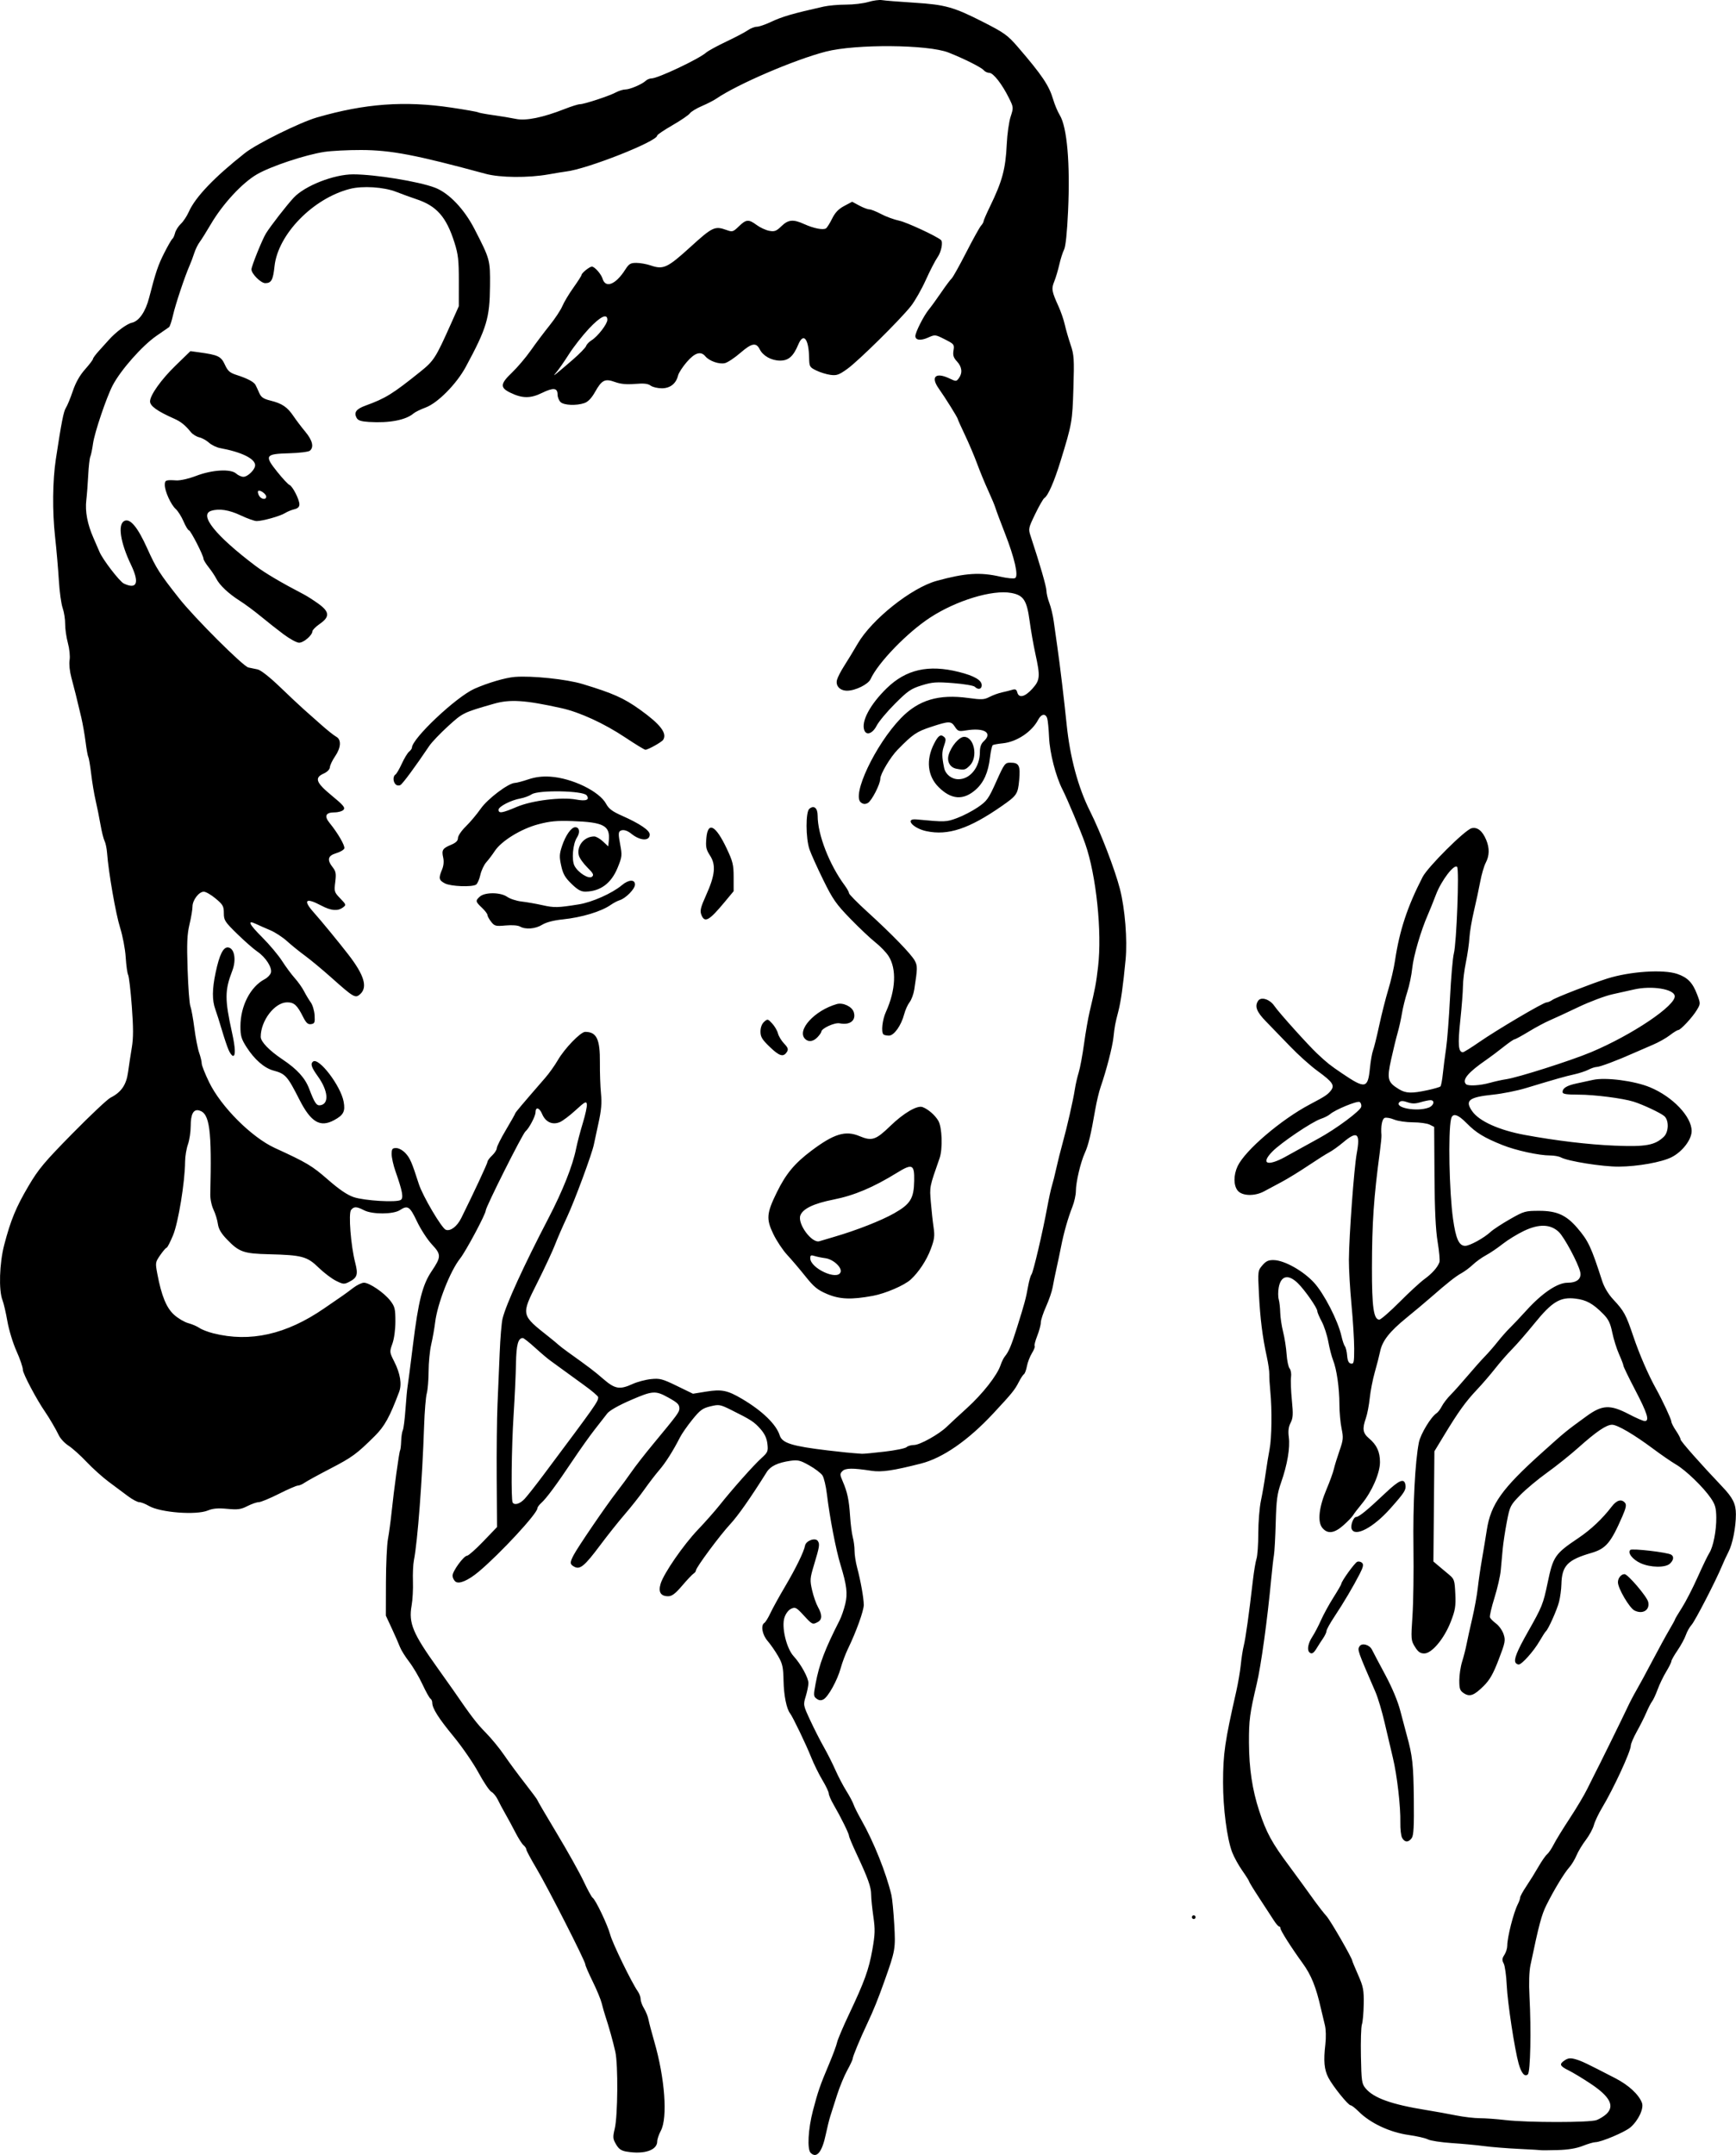 <?xml version="1.0"?>
<svg
    xmlns:rdf="http://www.w3.org/1999/02/22-rdf-syntax-ns#"
    xmlns="http://www.w3.org/2000/svg"
    xmlns:cc="http://creativecommons.org/ns#"
    xmlns:dc="http://purl.org/dc/elements/1.1/"
    xmlns:svg="http://www.w3.org/2000/svg"
    xmlns:inkscape="http://www.inkscape.org/namespaces/inkscape"
    xmlns:sodipodi="http://sodipodi.sourceforge.net/DTD/sodipodi-0.dtd"
    xmlns:ns1="http://sozi.baierouge.fr"
    xmlns:xlink="http://www.w3.org/1999/xlink"
    id="svg4196"
    viewBox="0 0 278.54 345.72"
    version="1.1"
  >
  <g
      id="layer1"
      transform="translate(-236.1 90.713)"
    >
    <path
        id="path4215"
        d="m366.17 254.67c-0.582-0.582-0.407-3.821 0.368-6.788 0.807-3.091 1.14-4.048 2.637-7.59 0.57-1.35 1.125-2.853 1.232-3.341 0.107-0.488 0.966-2.512 1.908-4.499 2.493-5.257 3.187-7.175 3.756-10.39 0.435-2.457 0.458-3.227 0.157-5.312-0.194-1.341-0.353-2.926-0.353-3.522 0-1.196-0.511-2.622-2.334-6.511-0.669-1.427-1.216-2.733-1.216-2.901 0-0.351-1.329-3.042-2.473-5.008-0.426-0.732-0.776-1.539-0.778-1.793-0.002-0.254-0.462-1.222-1.021-2.151-0.56-0.93-1.374-2.586-1.81-3.681-0.796-2.002-2.943-6.47-3.374-7.021-0.572-0.732-1.002-2.869-1.05-5.219-0.045-2.212-0.164-2.75-0.885-3.994-0.458-0.791-1.212-1.875-1.675-2.41-0.862-0.997-1.132-2.512-0.515-2.893 0.179-0.111 0.615-0.818 0.967-1.571 0.353-0.753 1.397-2.648 2.321-4.211 1.755-2.969 3.053-5.624 3.237-6.62 0.146-0.791 1.656-1.333 2.05-0.735 0.336 0.51 0.276 0.883-0.629 3.887-0.632 2.099-0.655 2.401-0.293 3.994 0.215 0.948 0.638 2.164 0.94 2.702 0.704 1.254 0.696 2.029-0.023 2.414-0.842 0.451-0.889 0.428-2.273-1.079-1.157-1.26-1.337-1.355-1.995-1.055-0.43 0.196-0.868 0.769-1.081 1.415-0.5 1.516 0.315 4.95 1.473 6.203 1.156 1.251 2.377 3.472 2.373 4.316-0.002 0.393-0.194 1.343-0.428 2.113-0.421 1.387-0.415 1.42 0.711 3.846 0.625 1.346 1.608 3.278 2.184 4.292 0.577 1.015 1.415 2.679 1.864 3.698 0.449 1.02 1.24 2.53 1.758 3.357 0.518 0.827 1.036 1.799 1.151 2.161 0.115 0.362 0.677 1.483 1.25 2.491 1.98 3.488 3.986 8.495 4.825 12.041 0.135 0.57 0.339 2.684 0.454 4.699 0.224 3.918 0.18 4.174-1.555 9.06-1.032 2.907-1.777 4.75-2.749 6.805-1.165 2.462-2.361 5.343-2.361 5.685 0 0.157-0.397 1.006-0.882 1.886-0.485 0.88-1.221 2.666-1.636 3.968-0.415 1.302-0.899 2.82-1.076 3.373-0.177 0.553-0.504 1.87-0.724 2.926-0.595 2.845-1.473 3.915-2.427 2.961zm-29.484-0.19c-0.91-0.152-1.296-0.413-1.743-1.181-0.517-0.887-0.537-1.139-0.208-2.515 0.492-2.054 0.555-10.258 0.094-12.329-0.36-1.619-1.047-4.077-1.613-5.77-0.163-0.488-0.42-1.392-0.57-2.008-0.151-0.616-0.805-2.196-1.453-3.509-0.649-1.314-1.179-2.544-1.179-2.733 0-0.52-6.037-12.374-7.867-15.445-0.881-1.479-1.601-2.827-1.601-2.997 0-0.169-0.199-0.473-0.443-0.675-0.244-0.202-0.827-1.117-1.297-2.033-0.47-0.916-1.198-2.265-1.619-2.997-0.421-0.732-0.969-1.759-1.218-2.282-0.249-0.523-0.71-1.089-1.024-1.257-0.314-0.168-1.245-1.552-2.069-3.074-0.823-1.523-2.623-4.136-3.999-5.807-2.449-2.974-3.422-4.519-3.422-5.433 0-0.251-0.133-0.538-0.295-0.638-0.162-0.1-0.74-1.14-1.284-2.311s-1.503-2.794-2.13-3.608c-0.627-0.814-1.292-1.879-1.476-2.367-0.184-0.488-0.769-1.82-1.298-2.959l-0.963-2.071 0.015-5.326c0.009-2.929 0.153-6.058 0.321-6.953 0.168-0.895 0.431-2.826 0.583-4.29 0.383-3.682 1.209-9.686 1.367-9.943 0.072-0.117 0.149-0.79 0.172-1.496 0.022-0.706 0.14-1.484 0.262-1.728 0.122-0.244 0.315-1.766 0.43-3.383s0.261-3.214 0.326-3.55c0.065-0.336 0.463-3.407 0.884-6.825 0.861-6.985 1.518-9.579 2.976-11.745 1.566-2.327 1.57-2.69 0.053-4.313-0.719-0.769-1.797-2.43-2.396-3.691-1.15-2.423-1.478-2.64-2.744-1.81-1.047 0.686-4.406 0.705-5.723 0.032-1.236-0.632-1.624-0.643-2.105-0.064-0.448 0.54-0.039 5.761 0.664 8.47 0.492 1.896 0.334 2.396-0.967 3.069-0.806 0.417-0.966 0.403-2.13-0.178-0.692-0.346-1.949-1.301-2.792-2.122-1.824-1.776-2.667-2.002-7.949-2.13-4.089-0.099-4.801-0.353-6.778-2.417-0.905-0.945-1.313-1.649-1.421-2.453-0.083-0.62-0.398-1.645-0.7-2.279-0.31-0.649-0.535-1.732-0.516-2.483 0.255-10.374-0.093-12.982-1.79-13.437-0.909-0.243-1.354 0.582-1.354 2.509 0 0.925-0.2 2.248-0.444 2.939-0.244 0.692-0.449 1.94-0.455 2.774-0.023 3.258-1.087 9.761-1.93 11.798-0.455 1.098-0.918 1.997-1.03 1.997-0.112 0-0.572 0.532-1.022 1.181-0.799 1.153-0.81 1.227-0.469 3.033 0.664 3.511 1.454 5.437 2.688 6.551 0.632 0.571 1.655 1.175 2.275 1.342 0.619 0.167 1.425 0.515 1.791 0.771 0.365 0.257 1.364 0.643 2.219 0.858 5.919 1.489 11.714 0.187 17.788-3.997 1.28-0.882 2.611-1.797 2.959-2.034 0.347-0.237 1.117-0.803 1.71-1.258 0.593-0.455 1.367-0.827 1.719-0.827 0.886 0 3.248 1.612 4.23 2.886 0.723 0.938 0.814 1.306 0.815 3.301 0.001 1.33-0.195 2.793-0.48 3.589-0.472 1.318-0.467 1.372 0.287 2.86 0.982 1.939 1.259 3.647 0.791 4.891-1.517 4.033-2.331 5.506-3.909 7.072-2.894 2.875-3.61 3.399-7.117 5.219-1.91 0.991-3.771 2.01-4.134 2.265-0.364 0.255-0.851 0.463-1.082 0.463-0.232 0-1.609 0.599-3.061 1.331-1.452 0.732-2.903 1.331-3.224 1.331s-1.138 0.283-1.816 0.629c-1.044 0.533-1.54 0.6-3.247 0.441-1.478-0.137-2.299-0.068-3.082 0.259-1.88 0.785-7.674 0.337-9.491-0.735-0.554-0.327-1.244-0.594-1.533-0.594-0.289 0-1.114-0.441-1.832-0.98-0.718-0.539-2.102-1.571-3.075-2.293-0.973-0.722-2.571-2.16-3.55-3.196-0.98-1.035-2.28-2.201-2.888-2.591-0.608-0.389-1.31-1.14-1.56-1.668-0.433-0.918-1.552-2.83-2.205-3.771-1.343-1.932-3.561-6.123-3.561-6.726 0-0.409-0.46-1.763-1.023-3.009-0.566-1.252-1.218-3.388-1.461-4.777-0.241-1.381-0.595-2.909-0.787-3.394-0.629-1.591-0.494-5.93 0.275-8.871 1.043-3.988 1.894-6.047 3.916-9.477 1.582-2.684 2.54-3.827 7.039-8.399 2.864-2.91 5.606-5.493 6.095-5.738 1.727-0.869 2.543-2.052 2.821-4.092 0.141-1.035 0.411-2.809 0.6-3.942 0.261-1.563 0.261-3.163 0.002-6.627-0.188-2.511-0.453-4.779-0.588-5.04-0.135-0.261-0.313-1.539-0.394-2.841-0.082-1.309-0.483-3.425-0.898-4.734-0.693-2.187-1.853-8.843-2.09-11.992-0.056-0.737-0.237-1.603-0.403-1.923-0.166-0.321-0.463-1.515-0.66-2.654-0.197-1.139-0.546-2.87-0.775-3.846-0.229-0.976-0.549-2.882-0.71-4.235-0.161-1.353-0.369-2.582-0.461-2.731-0.092-0.149-0.29-1.239-0.439-2.422s-0.46-2.95-0.69-3.926c-0.718-3.045-1.123-4.675-1.596-6.418-0.263-0.969-0.382-2.146-0.28-2.772 0.101-0.623-0.016-1.8-0.275-2.754-0.248-0.916-0.445-2.289-0.437-3.051 0.008-0.762-0.173-1.916-0.402-2.566-0.229-0.65-0.501-2.623-0.605-4.385s-0.379-4.935-0.612-7.05c-0.448-4.069-0.399-8.991 0.123-12.427 0.906-5.957 1.243-7.675 1.617-8.248 0.226-0.346 0.723-1.553 1.104-2.682 0.464-1.375 1.114-2.527 1.966-3.486 0.7-0.788 1.272-1.543 1.272-1.677 0-0.135 0.433-0.72 0.962-1.3 0.529-0.581 1.236-1.365 1.571-1.743 1.128-1.271 2.891-2.584 3.712-2.765 1.145-0.251 2.186-1.759 2.762-3.998 1.064-4.136 1.439-5.243 2.452-7.238 0.579-1.139 1.156-2.139 1.283-2.222 0.127-0.083 0.319-0.503 0.427-0.934s0.525-1.091 0.926-1.468c0.402-0.377 0.975-1.239 1.274-1.916 1.049-2.372 4.094-5.562 9.013-9.443 1.899-1.499 8.833-4.925 11.567-5.717 7.685-2.225 14.045-2.692 21.52-1.58 2.235 0.332 4.175 0.673 4.312 0.758 0.137 0.084 1.237 0.29 2.446 0.457 1.208 0.167 2.845 0.439 3.637 0.604 1.616 0.337 4.329-0.218 7.862-1.608 1.048-0.412 2.128-0.75 2.4-0.75 0.686 0 4.676-1.309 5.755-1.887 0.488-0.262 1.183-0.477 1.543-0.478 0.732-0.002 2.684-0.838 3.286-1.407 0.215-0.203 0.631-0.37 0.925-0.37 1.001 0 7.574-3.108 8.743-4.134 0.325-0.286 1.79-1.086 3.255-1.779 1.465-0.693 3.016-1.51 3.448-1.816 0.432-0.306 1.073-0.556 1.424-0.556s1.352-0.338 2.225-0.751c1.857-0.879 3.55-1.372 8.515-2.484 0.775-0.174 2.385-0.316 3.578-0.316s2.808-0.193 3.589-0.428c0.782-0.235 1.768-0.367 2.192-0.292 0.424 0.075 2.768 0.261 5.209 0.415 4.936 0.31 6.3 0.693 11.008 3.09 3.434 1.748 3.945 2.118 5.621 4.064 3.835 4.454 4.969 6.141 5.621 8.362 0.243 0.828 0.721 1.962 1.062 2.52 1.174 1.919 1.68 7.755 1.332 15.362-0.16 3.493-0.39 5.709-0.645 6.213-0.218 0.431-0.563 1.516-0.766 2.412-0.203 0.895-0.567 2.112-0.809 2.704-0.477 1.169-0.405 1.588 0.686 3.984 0.378 0.831 0.831 2.147 1.005 2.924 0.174 0.777 0.593 2.228 0.93 3.223 0.558 1.647 0.599 2.279 0.454 6.988-0.165 5.373-0.226 5.716-2.063 11.687-1.019 3.309-2.007 5.566-2.598 5.932-0.18 0.111-0.839 1.26-1.464 2.553-1.107 2.29-1.126 2.383-0.727 3.59 1.5 4.543 2.512 8.044 2.523 8.727 0.007 0.438 0.221 1.329 0.474 1.98 0.254 0.651 0.57 1.982 0.703 2.959 0.133 0.976 0.396 2.84 0.586 4.142 0.394 2.709 1.097 8.581 1.473 12.296 0.539 5.327 1.841 10.174 3.759 13.992 1.692 3.368 3.995 9.356 4.797 12.471 0.815 3.169 1.216 8.15 0.912 11.332-0.404 4.234-0.757 6.737-1.175 8.344-0.499 1.914-0.577 2.329-0.775 4.142-0.173 1.579-1.129 5.272-2.068 7.989-0.253 0.732-0.633 2.33-0.845 3.55-0.698 4.028-1.11 5.755-1.663 6.962-0.698 1.527-1.446 4.696-1.452 6.15-0.002 0.621-0.252 1.752-0.554 2.515-0.705 1.778-1.385 4.17-1.825 6.416-0.191 0.976-0.527 2.574-0.746 3.55-0.219 0.976-0.49 2.308-0.602 2.959-0.112 0.651-0.585 2.034-1.052 3.074-0.467 1.04-0.848 2.2-0.848 2.578s-0.259 1.344-0.575 2.146c-0.316 0.802-0.501 1.532-0.41 1.623 0.091 0.09-0.106 0.604-0.436 1.142-0.33 0.537-0.694 1.478-0.807 2.09-0.113 0.612-0.326 1.187-0.473 1.278-0.147 0.091-0.518 0.655-0.825 1.254-0.663 1.293-1.071 1.796-4.088 5.038-4.036 4.338-8.111 7.163-11.618 8.056-4.473 1.138-6.322 1.408-7.939 1.159-2.997-0.462-4.161-0.451-4.658 0.047-0.422 0.422-0.419 0.57 0.033 1.616 0.757 1.75 1.023 2.997 1.193 5.59 0.085 1.302 0.281 2.833 0.435 3.403 0.154 0.57 0.281 1.548 0.282 2.174 0.001 0.626 0.184 1.824 0.407 2.663 0.578 2.175 1.074 4.957 1.074 6.032 0 0.934-1.227 4.334-2.538 7.032-0.395 0.814-0.919 2.212-1.164 3.107-0.532 1.942-1.998 4.597-2.766 5.008-0.392 0.21-0.708 0.18-1.096-0.104-0.506-0.37-0.518-0.546-0.164-2.429 0.594-3.161 1.462-5.448 3.858-10.167 0.289-0.57 0.697-1.751 0.905-2.626 0.396-1.657 0.232-2.996-0.763-6.25-0.745-2.434-1.737-7.587-2.188-11.356-0.153-1.283-0.474-2.63-0.713-2.994-0.239-0.364-1.184-1.086-2.102-1.603-1.46-0.824-1.84-0.916-3.051-0.742-2.01 0.289-3.189 0.851-3.786 1.803-2.619 4.177-4.611 7.016-5.882 8.383-1.637 1.76-5.473 6.939-5.473 7.388 0 0.152-0.171 0.382-0.381 0.512-0.209 0.13-1.034 1.002-1.832 1.938-1.099 1.289-1.644 1.701-2.246 1.701-1.209 0-1.617-0.675-1.214-2.007 0.506-1.67 3.662-6.239 5.998-8.685 1.145-1.199 2.705-2.963 3.467-3.921 2.08-2.616 5.459-6.415 6.707-7.543 1.024-0.925 1.096-1.097 0.962-2.286-0.101-0.895-0.438-1.62-1.112-2.387-1.002-1.141-1.522-1.479-4.689-3.052-1.789-0.888-1.955-0.917-3.342-0.585-1.253 0.301-1.661 0.6-2.898 2.129-0.792 0.978-1.685 2.26-1.984 2.848-1.117 2.191-2.311 4.073-3.335 5.26-0.581 0.672-1.654 2.071-2.385 3.107-0.731 1.036-2.136 2.816-3.122 3.955-0.986 1.139-2.767 3.377-3.959 4.973-2.49 3.335-3.234 3.958-4.145 3.47-0.738-0.395-0.755-0.649-0.13-1.859 0.649-1.255 5.204-7.934 6.891-10.104 0.746-0.959 1.834-2.439 2.418-3.288 0.584-0.849 2.115-2.816 3.403-4.37 4.003-4.834 4.263-5.187 4.263-5.779 0-0.645-0.281-0.922-1.775-1.751-2.059-1.142-2.501-1.113-5.978 0.39-1.991 0.86-3.45 1.687-3.819 2.163-0.329 0.424-1.244 1.599-2.035 2.611-0.791 1.012-2.37 3.235-3.509 4.938-2.587 3.869-4.22 6.075-5.035 6.803-0.347 0.31-0.631 0.701-0.631 0.869 0 0.825-5.988 7.292-9.4 10.152-1.711 1.434-3.188 2.062-3.753 1.593-0.252-0.209-0.458-0.636-0.458-0.948 0-0.722 1.791-3.179 2.328-3.194 0.223-0.006 1.396-1.043 2.607-2.305l2.202-2.293-0.051-7.841c-0.028-4.312 0.029-9.638 0.127-11.835 0.098-2.197 0.256-5.925 0.351-8.284 0.095-2.36 0.301-4.823 0.458-5.474 0.545-2.258 3.388-8.476 7.372-16.125 2.273-4.365 3.873-8.386 4.422-11.116 0.194-0.965 0.686-2.838 1.092-4.163 0.407-1.325 0.695-2.678 0.641-3.006-0.086-0.518-0.325-0.39-1.803 0.969-0.937 0.861-2.078 1.721-2.534 1.91-1.204 0.499-2.299-0.009-2.848-1.321-0.427-1.023-1.05-1.174-1.05-0.256 0 0.613-1.044 2.593-1.617 3.069-0.479 0.398-6.371 12.131-6.371 12.688 0 0.568-3.176 6.516-4.106 7.69-1.612 2.036-3.643 7.225-4.013 10.256-0.119 0.975-0.403 2.572-0.63 3.548-0.228 0.976-0.416 2.907-0.42 4.29-0.003 1.383-0.135 2.981-0.292 3.55-0.157 0.57-0.349 2.9-0.426 5.178-0.294 8.716-1.043 18.59-1.638 21.599-0.129 0.651-0.198 2.182-0.155 3.403s-0.052 2.957-0.213 3.858c-0.502 2.822 0.182 4.466 4.183 10.048 0.991 1.383 2.1 2.947 2.463 3.476 2.908 4.234 3.821 5.429 5.242 6.866 0.893 0.903 2.224 2.524 2.959 3.603 0.735 1.079 2.234 3.112 3.333 4.517 1.098 1.405 1.997 2.62 1.997 2.7s1.406 2.484 3.124 5.341c1.718 2.857 3.649 6.31 4.291 7.673 0.641 1.363 1.292 2.555 1.445 2.65 0.472 0.292 2.415 4.365 2.835 5.943 0.368 1.385 3.43 7.671 4.435 9.105 0.242 0.345 0.44 0.897 0.44 1.227 0.001 0.33 0.248 1.004 0.549 1.498 0.301 0.494 0.621 1.293 0.71 1.775 0.089 0.482 0.51 2.075 0.934 3.54 1.702 5.876 2.166 12.211 1.047 14.298-0.318 0.593-0.578 1.36-0.578 1.703 0 1.416-2.068 2.117-4.867 1.65zm-16.42-104.72c0.419-0.448 1.757-2.145 2.974-3.772 8.607-11.512 8.838-11.839 8.838-12.549 0-0.17-1.032-1.049-2.293-1.954-1.261-0.905-2.826-2.041-3.477-2.525-0.651-0.484-1.513-1.111-1.915-1.394-0.402-0.283-1.5-1.213-2.438-2.067-0.939-0.854-1.825-1.553-1.969-1.553-0.756 0-1.046 1.08-1.098 4.095-0.03 1.735-0.203 5.476-0.385 8.313-0.333 5.199-0.421 13.54-0.148 13.982 0.297 0.48 1.169 0.218 1.911-0.575zm57.756-7.587c1.755-0.207 3.346-0.532 3.536-0.722 0.19-0.19 0.731-0.345 1.203-0.345 0.93 0 4.026-1.73 5.269-2.945 0.424-0.415 1.863-1.746 3.198-2.959 2.545-2.313 4.864-5.269 5.408-6.894 0.177-0.528 0.486-1.16 0.686-1.404 0.643-0.784 1.037-1.721 1.962-4.663 1.206-3.837 1.428-4.663 1.768-6.566 0.158-0.887 0.404-1.753 0.546-1.924 0.284-0.342 1.809-6.843 2.536-10.812 0.254-1.383 0.589-2.92 0.745-3.414 0.156-0.495 0.473-1.76 0.704-2.811 0.231-1.051 0.679-2.843 0.996-3.982 0.721-2.589 1.718-6.972 1.985-8.728 0.111-0.732 0.387-1.931 0.612-2.663s0.61-2.796 0.855-4.586c0.245-1.79 0.651-4.12 0.902-5.178 0.909-3.832 1.027-4.46 1.347-7.175 0.66-5.599-0.289-14.711-2.057-19.749-0.717-2.042-2.863-7.163-3.646-8.697-1.085-2.127-2.047-5.865-2.157-8.384-0.059-1.339-0.192-2.704-0.296-3.033-0.268-0.844-0.947-0.743-1.449 0.216-1.017 1.942-3.441 3.554-5.685 3.781-0.744 0.075-1.462 0.204-1.594 0.285-0.132 0.082-0.336 0.974-0.453 1.984-0.28 2.412-1.006 4.038-2.316 5.189-1.971 1.73-3.913 1.585-5.941-0.444-1.768-1.768-2.039-4.343-0.729-6.929 0.667-1.316 1.046-1.586 1.589-1.135 0.346 0.287 0.349 0.517 0.018 1.454-0.361 1.024-0.359 1.69 0.014 3.516 0.217 1.061 1.192 1.842 2.302 1.842 1.901 0 3.442-1.963 3.442-4.383 0-0.771 0.194-1.323 0.592-1.683 1.53-1.384 0.121-2.253-2.855-1.761-1.107 0.183-1.278 0.127-1.735-0.571-0.63-0.961-0.904-0.961-3.841 0.002-2.324 0.762-2.938 1.181-5.362 3.661-1.165 1.192-2.774 3.888-2.778 4.656-0.005 0.872-1.39 3.562-2.003 3.89-0.417 0.223-0.718 0.204-1.096-0.073-1.553-1.136 2.296-9.275 6.394-13.523 2.828-2.931 6.074-3.905 10.825-3.249 2.141 0.296 2.547 0.275 3.403-0.171 0.534-0.279 1.438-0.607 2.007-0.729 0.57-0.123 1.317-0.311 1.661-0.418 0.476-0.148 0.663-0.048 0.786 0.421 0.252 0.965 1.223 0.735 2.401-0.569 1.258-1.392 1.309-1.96 0.504-5.621-0.304-1.383-0.722-3.764-0.928-5.29-0.449-3.316-0.975-4.114-2.953-4.475-3.02-0.552-8.797 1.204-13.01 3.955-3.678 2.402-8.347 7.227-9.552 9.87-0.384 0.842-2.443 1.858-3.766 1.858-1.143 0-1.867-0.766-1.627-1.722 0.103-0.412 0.623-1.425 1.155-2.251 0.532-0.826 1.509-2.433 2.171-3.572 2.271-3.908 8.634-8.968 12.671-10.077 4.601-1.264 6.972-1.418 10.24-0.667 1.085 0.249 2.145 0.347 2.356 0.216 0.565-0.349-0.098-3.234-1.66-7.225-0.701-1.79-1.373-3.587-1.494-3.994-0.121-0.407-0.649-1.672-1.173-2.811-0.524-1.139-1.32-3.07-1.768-4.29-0.448-1.22-1.333-3.304-1.965-4.631-0.632-1.327-1.15-2.478-1.15-2.559 0-0.201-2.03-3.456-3.041-4.877-1.355-1.905-0.516-2.693 1.728-1.623 1.034 0.493 1.089 0.491 1.489-0.057 0.615-0.842 0.507-1.806-0.302-2.679-0.564-0.609-0.683-0.987-0.557-1.768 0.155-0.952 0.097-1.026-1.395-1.782-1.533-0.777-1.573-0.781-2.682-0.281-1.181 0.532-2.045 0.43-2.045-0.243 0-0.605 1.341-3.255 2.14-4.23 0.39-0.476 1.3-1.73 2.021-2.788 0.722-1.058 1.469-2.056 1.66-2.219 0.191-0.163 1.235-2.027 2.318-4.142s2.159-4.057 2.389-4.314c0.23-0.257 0.418-0.582 0.418-0.723s0.457-1.195 1.016-2.344c1.989-4.086 2.517-6.047 2.703-10.035 0.075-1.605 0.354-3.584 0.62-4.398 0.477-1.458 0.473-1.503-0.269-3-1.106-2.23-2.514-4.035-3.149-4.035-0.305 0-0.717-0.197-0.916-0.437-0.37-0.446-3.183-1.855-5.634-2.82-3.285-1.295-14.891-1.384-19.678-0.151-5.035 1.297-14.206 5.238-17.596 7.562-0.407 0.279-1.444 0.809-2.306 1.177-0.861 0.369-1.727 0.896-1.923 1.173-0.197 0.276-1.456 1.135-2.798 1.907-1.343 0.773-2.441 1.516-2.441 1.653 0 0.943-11.311 5.399-14.646 5.77-0.325 0.036-1.59 0.243-2.811 0.459-3.248 0.576-7.75 0.534-10.06-0.092-11.232-3.047-15.193-3.805-19.972-3.822-2.115-0.007-4.778 0.129-5.918 0.303-3.076 0.471-8.607 2.315-10.832 3.612-2.353 1.372-5.473 4.748-7.364 7.968-0.717 1.22-1.535 2.527-1.818 2.903-0.283 0.376-0.672 1.175-0.863 1.775-0.191 0.6-0.525 1.49-0.741 1.979-0.759 1.714-2.267 6.231-2.657 7.96-0.216 0.96-0.507 1.826-0.645 1.923-0.139 0.097-1.048 0.727-2.021 1.399-2.282 1.576-5.738 5.49-7.02 7.95-0.998 1.916-2.905 7.559-3.149 9.32-0.124 0.895-0.32 1.843-0.436 2.106-0.116 0.263-0.267 1.595-0.336 2.959s-0.207 3.173-0.307 4.019c-0.213 1.806 0.173 3.846 1.144 6.05 0.384 0.871 0.82 1.879 0.971 2.241 0.513 1.234 3.23 4.769 3.912 5.088 2.113 0.991 2.533-0.115 1.145-3.012-1.697-3.541-2.152-6.454-1.095-7.02 0.937-0.501 2.143 0.933 3.708 4.408 1.435 3.188 1.967 4.02 5.128 8.025 2.448 3.102 10.263 10.897 11.092 11.064 0.355 0.071 1.024 0.21 1.485 0.309 0.504 0.107 1.924 1.222 3.55 2.786 1.491 1.434 3.244 3.079 3.895 3.656 0.651 0.577 1.94 1.719 2.864 2.537 0.924 0.818 1.956 1.635 2.293 1.815 0.857 0.459 0.784 1.748-0.177 3.15-0.434 0.633-0.808 1.417-0.832 1.743-0.026 0.357-0.417 0.76-0.986 1.015-1.539 0.69-1.261 1.45 1.295 3.549 1.837 1.508 2.176 1.914 1.887 2.261-0.193 0.233-0.854 0.424-1.467 0.424-1.403 0-1.677 0.593-0.781 1.693 1.343 1.649 2.52 3.689 2.364 4.097-0.088 0.23-0.679 0.573-1.313 0.763-1.337 0.401-1.495 1.055-0.547 2.26 0.512 0.65 0.575 1.018 0.407 2.362-0.19 1.523-0.156 1.636 0.8 2.626 0.967 1.002 0.98 1.048 0.424 1.458-0.839 0.618-1.911 0.52-3.483-0.317-2.497-1.329-2.973-0.881-1.184 1.116 1.167 1.304 4.008 4.762 5.537 6.739 2.561 3.313 3.139 5.246 1.903 6.365-0.771 0.698-1.024 0.553-4.612-2.647-1.439-1.283-3.349-2.869-4.244-3.525-0.895-0.656-2.197-1.71-2.894-2.342-0.697-0.632-1.895-1.414-2.663-1.737-0.768-0.323-1.796-0.777-2.284-1.008-1.492-0.706-1.166-0.006 1.012 2.172 1.143 1.143 2.562 2.834 3.152 3.756 0.59 0.922 1.507 2.162 2.039 2.755 0.531 0.593 1.204 1.544 1.496 2.114 0.291 0.57 0.772 1.368 1.068 1.775 0.296 0.407 0.575 1.339 0.62 2.071 0.072 1.176 0.006 1.342-0.568 1.424-0.51 0.073-0.789-0.183-1.292-1.183-0.942-1.873-1.425-2.312-2.548-2.312-1.989 0-4.24 2.939-4.237 5.531 0.001 0.782 1.369 2.201 3.483 3.616 2.354 1.574 3.625 2.97 4.29 4.714 0.882 2.312 1.173 2.741 1.794 2.648 1.44-0.217 1.258-2.335-0.4-4.638-1.027-1.427-1.218-2.003-0.782-2.364 0.912-0.757 4.453 3.873 4.922 6.436 0.285 1.556-0.022 2.145-1.544 2.964-2.236 1.203-3.712 0.325-5.557-3.308-1.926-3.792-2.236-4.138-4.167-4.658-1.46-0.393-3.04-1.768-4.309-3.75-0.839-1.311-0.985-1.805-0.985-3.336 0-3.265 1.597-6.367 3.899-7.574 0.436-0.228 0.878-0.685 0.983-1.015 0.257-0.809-0.814-2.489-2.175-3.414-0.593-0.403-2.044-1.677-3.224-2.83-1.989-1.944-2.146-2.188-2.146-3.337 0-1.104-0.143-1.359-1.314-2.338-0.723-0.604-1.578-1.098-1.902-1.098-0.784 0-1.814 1.356-1.814 2.389 0 0.456-0.215 1.736-0.478 2.845-0.387 1.631-0.445 3.011-0.307 7.229 0.094 2.867 0.295 5.53 0.448 5.918 0.152 0.387 0.438 1.96 0.635 3.494s0.543 3.316 0.77 3.958c0.227 0.642 0.412 1.419 0.412 1.728 0 0.308 0.535 1.661 1.189 3.005 1.919 3.944 6.814 8.839 10.556 10.554 5.104 2.339 5.964 2.851 8.472 5.044 1.83 1.6 3.124 2.482 4.164 2.835 1.71 0.581 6.904 0.89 7.555 0.45 0.477-0.322 0.28-1.388-0.846-4.594-0.338-0.961-0.614-2.193-0.614-2.737 0-0.854 0.1-0.99 0.728-0.99 0.414 0 1.054 0.351 1.483 0.814 0.744 0.802 1.022 1.444 2.149 4.956 0.613 1.911 3.661 7.084 4.325 7.339 0.738 0.283 1.812-0.527 2.478-1.87 2-4.03 4.224-8.802 4.224-9.062 0-0.164 0.333-0.611 0.74-0.993s0.74-0.905 0.74-1.161c0-0.256 0.666-1.585 1.479-2.953 0.814-1.367 1.479-2.55 1.479-2.628 0-0.126 1.109-1.44 4.826-5.719 0.62-0.714 1.52-1.976 2-2.805 1.1-1.901 3.666-4.558 4.402-4.558 1.838 0 2.396 1.17 2.36 4.946-0.015 1.592 0.062 3.812 0.173 4.933 0.151 1.542 0.055 2.694-0.396 4.734-0.328 1.483-0.66 3.029-0.738 3.436-0.277 1.448-3.095 9.068-4.323 11.687-0.686 1.465-1.554 3.462-1.928 4.438-0.374 0.976-1.638 3.688-2.81 6.025-2.654 5.295-2.685 5.151 1.883 8.769 0.616 0.488 1.287 1.044 1.491 1.235 0.203 0.191 0.896 0.723 1.539 1.183 3.451 2.469 4.182 3.025 5.671 4.313 1.861 1.61 2.614 1.736 4.695 0.788 0.745-0.339 2.066-0.691 2.935-0.78 1.425-0.147 1.832-0.04 4.161 1.092l2.581 1.255 2.164-0.349c2.436-0.393 3.377-0.2 5.694 1.166 3.26 1.922 5.496 4.087 6.062 5.869 0.391 1.232 1.961 1.723 7.711 2.41 2.312 0.277 3.553 0.399 5.474 0.538 0.244 0.018 1.88-0.138 3.635-0.345zm-9.222-25.292c-1.527-0.648-2.103-1.119-3.483-2.848-0.91-1.139-2.223-2.683-2.918-3.43-0.695-0.748-1.693-2.25-2.219-3.339-1.165-2.416-1.089-3.326 0.561-6.692 1.457-2.972 2.842-4.641 5.539-6.67 3.621-2.725 5.469-3.29 7.708-2.354 2.008 0.839 2.63 0.636 4.948-1.611 2.148-2.083 4.327-3.361 5.186-3.042 0.893 0.331 1.99 1.282 2.527 2.19 0.612 1.036 0.731 4.51 0.205 6.014-1.642 4.699-1.608 4.528-1.403 7.038 0.109 1.336 0.308 3.162 0.442 4.057 0.206 1.376 0.135 1.917-0.461 3.503-0.671 1.786-1.917 3.677-3.205 4.864-1.01 0.93-4.052 2.242-6.066 2.615-3.467 0.643-5.332 0.568-7.363-0.294zm2.163-3.487c0.288-0.75-1.161-2.087-2.447-2.257-0.595-0.079-1.381-0.24-1.747-0.359-0.536-0.174-0.666-0.104-0.666 0.359 0 1.61 4.335 3.623 4.859 2.257zm-0.969-5.697c3.515-1.023 7.496-2.586 9.56-3.755 2.624-1.486 3.174-2.375 3.227-5.222 0.049-2.642-0.3-2.804-2.77-1.279-3.794 2.342-6.864 3.637-10.167 4.29-3.16 0.625-4.912 1.458-5.324 2.533-0.513 1.338 1.843 4.536 3.058 4.151 0.296-0.094 1.383-0.417 2.417-0.717zm-97.22-29.974c-0.23-0.529-0.711-1.96-1.07-3.181-0.358-1.22-0.834-2.721-1.057-3.335-0.525-1.447-0.513-3.217 0.043-5.855 0.617-2.932 1.241-4.179 2.034-4.066 0.998 0.142 1.319 1.99 0.648 3.733-1.22 3.168-1.225 4.567-0.036 9.967 0.528 2.398 0.583 3.699 0.155 3.699-0.165 0-0.489-0.433-0.719-0.962zm86.857-0.458c-1.254-1.203-1.513-1.627-1.513-2.484 0-0.649 0.215-1.228 0.576-1.556 0.554-0.502 0.604-0.492 1.302 0.262 0.399 0.431 0.815 1.144 0.924 1.585 0.109 0.441 0.551 1.173 0.982 1.626 0.625 0.657 0.719 0.927 0.465 1.331-0.563 0.894-1.19 0.719-2.737-0.765zm5.647-1.302c-1.388-1.388 1.498-4.566 5.079-5.593 0.993-0.285 2.443 0.396 2.723 1.278 0.424 1.336-0.589 2.145-2.268 1.809-0.798-0.16-2.93 0.822-2.93 1.35 0 0.119-0.271 0.507-0.603 0.864-0.669 0.718-1.459 0.834-2 0.292zm12.565-0.73c-0.39-0.39-0.173-2.343 0.402-3.609 1.579-3.48 1.74-6.895 0.423-8.955-0.378-0.591-1.328-1.579-2.112-2.195-0.784-0.617-2.595-2.326-4.025-3.799-2.28-2.348-2.816-3.115-4.349-6.237-0.962-1.958-1.953-4.159-2.203-4.891-0.61-1.789-0.625-6.006-0.023-6.506 0.749-0.621 1.335-0.132 1.335 1.115 0 3.026 1.876 7.85 4.351 11.189 0.373 0.504 0.679 1.057 0.679 1.23 0 0.173 1.295 1.492 2.877 2.931 3.956 3.598 7.148 6.886 7.686 7.917 0.444 0.851 0.438 1.189-0.09 4.611-0.113 0.732-0.451 1.648-0.752 2.036-0.301 0.387-0.69 1.253-0.866 1.923-0.477 1.823-1.627 3.438-2.449 3.438-0.377 0-0.775-0.089-0.883-0.197zm-58.32-17.306c-0.328-0.19-1.274-0.259-2.294-0.167-1.598 0.145-1.782 0.098-2.326-0.594-0.325-0.413-0.591-0.9-0.591-1.083 0-0.182-0.399-0.708-0.888-1.169-1.039-0.981-1.067-1.125-0.342-1.782 0.81-0.733 3.325-0.717 4.385 0.028 0.461 0.325 1.505 0.666 2.318 0.758 0.814 0.093 2.31 0.354 3.325 0.581 1.927 0.431 2.442 0.42 5.847-0.122 2.149-0.342 5.372-1.778 6.925-3.084 1.081-0.909 2.099-0.957 2.099-0.097 0 0.701-1.471 2.204-2.456 2.509-0.358 0.111-0.994 0.444-1.413 0.739-1.533 1.079-4.646 2.022-7.734 2.342-1.462 0.152-2.645 0.461-3.29 0.859-1.089 0.673-2.674 0.797-3.566 0.28zm29.1-1.905c-0.24-0.632-0.105-1.183 0.76-3.099 1.45-3.211 1.618-4.862 0.647-6.367-0.644-0.999-0.725-1.389-0.591-2.858 0.244-2.677 1.487-2.026 3.252 1.701 0.991 2.093 1.12 2.627 1.12 4.615v2.248l-1.45 1.746c-2.508 3.019-3.212 3.398-3.738 2.013zm-20.81-4.927c-1.045-1.008-1.376-1.587-1.67-2.917-0.316-1.431-0.298-1.866 0.133-3.164 0.569-1.712 1.486-3.017 2.121-3.017 0.683 0 0.819 0.823 0.274 1.656-0.667 1.018-0.888 3.608-0.388 4.548 0.59 1.111 2.289 2.164 2.802 1.738 0.34-0.282 0.208-0.544-0.756-1.498-0.642-0.636-1.255-1.501-1.36-1.923-0.38-1.514 0.864-3.042 2.475-3.042 0.294 0 0.92 0.359 1.391 0.797l0.857 0.797 0.088-0.888c0.243-2.437-0.783-2.992-5.867-3.17-2.472-0.087-3.576 0.018-5.467 0.52-2.762 0.733-5.904 2.669-6.968 4.295-0.379 0.578-0.988 1.384-1.354 1.791-0.366 0.407-0.797 1.325-0.957 2.04-0.16 0.715-0.468 1.412-0.683 1.549-0.667 0.423-4.054 0.291-4.992-0.194-0.98-0.507-1.05-0.836-0.469-2.216 0.258-0.613 0.325-1.31 0.186-1.927-0.272-1.208-0.103-1.481 1.27-2.055 0.777-0.325 1.099-0.643 1.099-1.085 0-0.347 0.561-1.173 1.258-1.853 0.692-0.675 1.768-1.956 2.391-2.846 1.124-1.607 4.469-4.126 5.498-4.142 0.258-0.004 1.215-0.257 2.126-0.562 1.147-0.384 2.226-0.52 3.508-0.441 3.515 0.216 7.916 2.351 8.993 4.363 0.421 0.786 1.005 1.225 2.519 1.894 2.86 1.263 4.478 2.355 4.478 3.021 0 1.099-1.533 1.034-2.959-0.125-0.671-0.546-1.342-0.719-1.768-0.455-0.309 0.191-0.314 0.601-0.024 2.139 0.339 1.794 0.316 2.009-0.393 3.753-1.017 2.503-2.742 3.798-5.134 3.854-0.74 0.017-1.251-0.262-2.26-1.235zm-8.78-12.365c2.398-1.02 7.151-1.609 9.485-1.175 1.633 0.304 2.247 0.06 1.705-0.677-0.55-0.747-7.712-0.882-8.805-0.166-0.407 0.267-1.218 0.568-1.804 0.671-1.516 0.265-3.522 1.296-3.522 1.81 0 0.635 0.571 0.545 2.941-0.463zm65.702 3.9c-2.179-0.467-3.534-2.064-1.598-1.884 4.643 0.433 4.762 0.429 6.513-0.214 0.959-0.352 2.462-1.131 3.341-1.732 1.466-1.002 1.711-1.344 2.959-4.125 1.305-2.909 1.399-3.032 2.286-3.033 1.369-0.001 1.605 0.48 1.387 2.821-0.207 2.212-0.369 2.454-2.778 4.131-5.242 3.652-8.63 4.78-12.109 4.035zm-85.16-7.509c-0.429-0.429-0.446-1.31-0.031-1.567 0.172-0.106 0.632-0.892 1.023-1.746 0.391-0.854 0.916-1.723 1.167-1.932 0.251-0.208 0.457-0.49 0.457-0.625 0-1.471 7.123-8.183 10.06-9.479 2.156-0.952 4.963-1.773 6.454-1.888 2.778-0.214 8.317 0.367 10.868 1.141 4.897 1.485 6.615 2.251 9.212 4.111 3.284 2.351 4.396 3.801 3.715 4.844-0.243 0.372-2.425 1.59-2.848 1.59-0.15 0-1.616-0.895-3.259-1.988-3.366-2.241-7.272-4.035-10.192-4.683-5.863-1.3-8.248-1.456-10.844-0.713-4.917 1.408-5.007 1.452-7.367 3.606-1.266 1.155-2.623 2.578-3.015 3.162-2.234 3.325-4.255 6.063-4.628 6.272-0.248 0.139-0.572 0.095-0.771-0.104zm89.976-2.505c-1.013-0.195-1.549-1.151-1.244-2.215 0.4-1.394 1.689-2.903 2.48-2.903 1.623 0 2.272 3.247 0.92 4.599-0.722 0.722-0.889 0.762-2.156 0.518zm-14.768-6.166c-0.54-1.408 0.909-4.134 3.583-6.742 3.107-3.029 6.71-3.843 11.591-2.617 2.468 0.62 3.659 1.313 3.659 2.13 0 0.647-0.58 0.774-1.111 0.243-0.188-0.188-1.742-0.451-3.454-0.584-2.732-0.213-3.351-0.169-5.061 0.359-1.715 0.53-2.227 0.881-4.285 2.939-1.286 1.286-2.612 2.876-2.948 3.533-0.638 1.25-1.636 1.624-1.975 0.739zm-93.16-15.385c-0.976-0.729-2.619-2.022-3.65-2.875-1.031-0.853-2.555-1.982-3.387-2.51-1.823-1.157-3.246-2.498-3.791-3.572-0.222-0.437-0.772-1.257-1.223-1.823-0.451-0.566-0.82-1.173-0.82-1.349 0-0.524-2.075-4.575-2.343-4.575-0.136 0-0.521-0.637-0.856-1.417-0.335-0.779-0.901-1.678-1.258-1.997-0.772-0.69-1.756-2.854-1.756-3.86 0-0.771 0.157-0.833 1.85-0.731 0.64 0.039 1.99-0.269 3.186-0.726 2.582-0.987 5.545-1.156 6.419-0.367 0.316 0.285 0.84 0.518 1.165 0.518 0.699 0 1.877-1.164 1.877-1.853 0-1.052-2.179-2.119-5.622-2.753-0.57-0.105-1.368-0.492-1.775-0.861-0.407-0.369-1.11-0.758-1.563-0.865-0.453-0.107-1.052-0.473-1.331-0.814-0.947-1.156-1.621-1.7-2.693-2.176-2.733-1.213-3.882-2.037-3.878-2.781 0.006-0.998 1.808-3.526 4.095-5.744l2.385-2.313 1.419 0.195c3.027 0.416 3.494 0.64 4.104 1.967 0.474 1.032 0.792 1.311 1.901 1.667 1.714 0.551 2.758 1.101 3.017 1.591 0.114 0.214 0.381 0.789 0.595 1.277 0.311 0.71 0.674 0.958 1.818 1.241 1.848 0.457 2.699 1.033 3.683 2.492 0.44 0.652 1.299 1.784 1.909 2.517 1.145 1.374 1.402 2.46 0.715 3.03-0.217 0.18-1.701 0.363-3.297 0.406-3.873 0.105-4.036 0.355-1.934 2.977 0.86 1.073 1.74 2.019 1.954 2.101 0.5 0.192 1.601 2.337 1.601 3.12 0 0.409-0.257 0.657-0.814 0.787-0.448 0.104-1.124 0.383-1.503 0.62-0.774 0.484-3.595 1.274-4.548 1.274-0.342 0-1.486-0.408-2.542-0.907-1.882-0.889-3.483-1.137-4.75-0.735-1.989 0.631 0.692 3.97 7.056 8.787 1.571 1.189 4.154 2.717 7.841 4.636 0.488 0.254 1.52 0.915 2.293 1.469 1.816 1.301 1.874 2.112 0.233 3.247-0.645 0.446-1.177 0.983-1.183 1.194-0.019 0.642-1.421 1.836-2.143 1.826-0.374-0.005-1.478-0.606-2.454-1.335zm-2.811-22.106c0-0.43-1.036-1.155-1.289-0.902-0.093 0.093-0.036 0.418 0.126 0.722 0.333 0.623 1.163 0.751 1.163 0.18zm16.498-11.977c-1.289-0.081-1.77-0.241-1.996-0.662-0.465-0.869-0.067-1.415 1.428-1.96 3.233-1.178 4.323-1.851 8.776-5.424 2.199-1.764 2.478-2.199 4.941-7.713l1.256-2.811 0.004-3.994c0.003-3.393-0.102-4.329-0.7-6.213-1.309-4.129-2.857-5.887-6.136-6.97-0.79-0.261-2.235-0.787-3.211-1.169-1.995-0.781-5.385-0.997-7.427-0.474-5.93 1.519-11.557 7.295-12.1 12.419-0.233 2.201-0.509 2.702-1.491 2.702-0.7 0-2.209-1.506-2.209-2.205 0-0.515 1.751-4.852 2.334-5.783 0.777-1.24 3.325-4.519 4.447-5.723 1.783-1.914 6.456-3.748 9.537-3.743 3.525 0.005 10.526 1.144 13.121 2.134 2.244 0.856 4.699 3.426 6.36 6.659 2.488 4.842 2.51 4.923 2.476 9.105-0.042 5.157-0.521 6.756-3.887 12.988-1.479 2.738-4.493 5.792-6.428 6.513-0.814 0.303-1.684 0.728-1.934 0.944-1.247 1.075-3.89 1.584-7.162 1.379zm30.716-3.205c-0.256-0.256-0.465-0.792-0.465-1.193 0-1.083-0.677-1.151-2.51-0.255-1.851 0.906-3.159 0.892-5.097-0.055-1.642-0.802-1.591-1.415 0.268-3.186 0.877-0.836 2.247-2.449 3.043-3.583 0.796-1.134 2.153-2.94 3.016-4.013 0.863-1.073 1.784-2.467 2.048-3.097 0.263-0.63 1.064-1.966 1.779-2.969 0.715-1.003 1.301-1.918 1.301-2.034 0-0.297 1.267-1.32 1.65-1.331 0.437-0.014 1.495 1.183 1.729 1.955 0.475 1.57 2.105 0.917 3.614-1.447 0.613-0.96 0.857-1.109 1.814-1.105 0.608 0.002 1.638 0.187 2.289 0.41 2.029 0.695 2.678 0.394 6.359-2.952 3.572-3.248 3.928-3.414 5.824-2.728 0.922 0.333 1.041 0.297 1.958-0.592 1.176-1.14 1.569-1.169 2.867-0.211 0.549 0.405 1.45 0.821 2.002 0.925 0.858 0.161 1.144 0.053 1.958-0.736 1.107-1.073 1.891-1.145 3.667-0.339 1.522 0.691 3.06 0.989 3.496 0.678 0.176-0.126 0.618-0.833 0.983-1.571 0.474-0.96 1.026-1.536 1.935-2.018l1.272-0.675 1.143 0.613c0.629 0.337 1.358 0.613 1.621 0.613 0.263 0 1.113 0.338 1.89 0.751 0.776 0.413 2.094 0.894 2.929 1.07 1.177 0.248 5.991 2.483 6.67 3.098 0.356 0.322 0.04 1.922-0.542 2.739-0.366 0.514-1.221 2.167-1.899 3.674-0.679 1.507-1.762 3.402-2.406 4.211-1.767 2.217-8.377 8.742-10.159 10.028-1.354 0.977-1.728 1.111-2.726 0.977-0.636-0.085-1.661-0.401-2.277-0.703-1.07-0.523-1.122-0.615-1.15-2.052-0.06-3.048-0.911-4.089-1.734-2.12-0.796 1.905-1.568 2.589-2.918 2.587-1.39-0.002-2.742-0.751-3.271-1.811-0.568-1.139-1.285-1.01-3.091 0.556-0.924 0.801-2.045 1.548-2.491 1.658-0.91 0.226-2.514-0.333-3.145-1.095-0.728-0.878-1.686-0.583-2.979 0.916-0.667 0.773-1.294 1.738-1.393 2.145-0.324 1.325-1.265 2.071-2.613 2.071-0.673 0-1.482-0.194-1.798-0.431-0.426-0.32-1.072-0.39-2.498-0.271-1.353 0.113-2.304 0.023-3.207-0.304-1.624-0.588-2.122-0.34-3.211 1.597-0.549 0.977-1.118 1.575-1.688 1.773-1.304 0.455-3.323 0.368-3.856-0.166zm1.972-6.779c1.096-0.951 2.06-1.942 2.143-2.202 0.083-0.26 0.473-0.671 0.869-0.913 0.984-0.603 2.541-2.619 2.541-3.291 0-1.082-1.127-0.539-2.967 1.428-1.018 1.088-2.451 2.919-3.184 4.068-0.733 1.149-1.613 2.421-1.955 2.827-0.577 0.684-0.579 0.704-0.031 0.275 0.325-0.254 1.488-1.241 2.584-2.192zm155.46 287.25c-0.027-0.023-1.649-0.119-3.605-0.213s-4.485-0.297-5.622-0.451c-1.136-0.154-3.464-0.372-5.173-0.485-1.709-0.113-3.44-0.378-3.846-0.588-0.407-0.211-1.787-0.529-3.067-0.708-3.042-0.425-6.177-1.894-8.058-3.775-0.542-0.542-1.116-0.986-1.275-0.986-0.397 0-2.9-3.111-3.588-4.461-0.659-1.292-0.781-2.656-0.474-5.311 0.131-1.134 0.099-2.416-0.077-3.107-0.165-0.647-0.45-1.842-0.634-2.655-0.772-3.425-1.551-5.361-2.907-7.229-1.854-2.554-3.588-5.284-3.588-5.647 0-0.16-0.1-0.291-0.222-0.292-0.122 0-0.497-0.434-0.834-0.962-0.337-0.528-1.369-2.112-2.293-3.52-0.925-1.408-1.681-2.641-1.681-2.74s-0.491-0.877-1.091-1.73c-0.6-0.853-1.333-2.184-1.628-2.96-0.824-2.164-1.462-7.067-1.457-11.187 0.006-4.618 0.283-6.528 2.121-14.624 0.295-1.302 0.623-3.232 0.728-4.29s0.321-2.432 0.48-3.054c0.286-1.117 0.86-5.229 1.453-10.408 0.168-1.465 0.433-3.049 0.589-3.521 0.156-0.472 0.284-2.309 0.284-4.084 0-1.774 0.189-4.118 0.42-5.208s0.569-3.047 0.752-4.349c0.183-1.302 0.47-3.07 0.639-3.928 0.345-1.759 0.404-6.347 0.119-9.239-0.104-1.058-0.178-2.31-0.164-2.783 0.014-0.473-0.167-1.738-0.402-2.811-0.691-3.156-1.066-6.146-1.263-10.095-0.183-3.657-0.176-3.718 0.558-4.572 0.59-0.686 0.973-0.859 1.849-0.834 1.711 0.049 4.712 1.736 6.437 3.619 1.609 1.756 3.843 6.107 4.391 8.549 0.167 0.747 0.421 1.498 0.563 1.67 0.142 0.171 0.302 0.842 0.355 1.489 0.068 0.839 0.245 1.206 0.614 1.275 0.46 0.087 0.518-0.18 0.518-2.391 0-1.369-0.194-4.541-0.432-7.049-0.238-2.508-0.425-5.758-0.416-7.223 0.023-3.773 0.828-14.726 1.251-17.013 0.611-3.307 0.108-3.731-2.159-1.821-0.743 0.626-1.75 1.347-2.238 1.602-0.488 0.255-2.009 1.217-3.38 2.138s-3.286 2.097-4.257 2.614c-0.97 0.517-2.246 1.199-2.834 1.516-1.502 0.809-3.52 0.752-4.226-0.12-0.679-0.839-0.686-2.48-0.016-3.912 1.188-2.537 6.962-7.475 11.605-9.925 2.401-1.267 2.805-1.53 3.324-2.168 0.709-0.871 0.362-1.398-2.103-3.191-1.123-0.817-3.088-2.576-4.368-3.91-1.28-1.334-3.026-3.138-3.88-4.009-1.52-1.549-1.862-2.427-1.295-3.321 0.46-0.725 1.889-0.276 2.63 0.827 0.676 1.006 5.422 6.283 6.876 7.644 1.625 1.522 2 1.819 3.986 3.165 3.712 2.514 4.128 2.437 4.454-0.825 0.117-1.173 0.343-2.466 0.502-2.873 0.159-0.407 0.603-2.204 0.989-3.994 0.385-1.79 1.04-4.377 1.456-5.748 0.416-1.371 0.896-3.435 1.068-4.586 0.734-4.912 1.981-8.699 4.439-13.484 0.831-1.618 6.799-7.56 7.861-7.827 0.922-0.232 1.738 0.418 2.343 1.865 0.554 1.327 0.53 2.525-0.076 3.683-0.272 0.521-0.668 1.879-0.879 3.018-0.211 1.139-0.668 3.269-1.015 4.734-0.347 1.465-0.672 3.395-0.721 4.29-0.05 0.895-0.302 2.654-0.561 3.908-0.259 1.254-0.474 2.985-0.477 3.846-0.003 0.861-0.196 3.351-0.429 5.533-0.41 3.841-0.307 5.057 0.428 5.057 0.148 0 1.308-0.721 2.579-1.603 2.868-1.99 10.322-6.386 10.828-6.386 0.206 0 0.637-0.184 0.958-0.409 0.551-0.386 6.42-2.669 8.765-3.41 3.67-1.159 9.015-1.516 11.256-0.753 1.665 0.567 2.468 1.397 3.191 3.299 0.555 1.46 0.554 1.484-0.042 2.482-0.698 1.171-2.612 3.228-3.002 3.228-0.147 0-0.752 0.375-1.345 0.834-0.593 0.459-1.81 1.142-2.705 1.518-0.895 0.376-2.293 0.983-3.107 1.347-2.576 1.154-5.409 2.218-5.909 2.218-0.265 0-0.861 0.196-1.325 0.436-0.463 0.24-1.489 0.577-2.278 0.75-1.424 0.312-2.948 0.744-7.797 2.213-1.383 0.419-3.747 0.89-5.252 1.046-3.892 0.405-4.551 0.939-3.309 2.683 1.133 1.592 4.314 3.019 8.413 3.776 5.001 0.924 10.238 1.549 14.409 1.719 4.997 0.205 6.433-0.05 7.879-1.398 0.816-0.76 0.88-2.635 0.114-3.328-0.554-0.501-3.431-1.857-4.946-2.33-1.737-0.543-6.253-1.12-8.802-1.125-1.999-0.004-2.589-0.098-2.589-0.413 0-0.632 0.673-1.046 2.251-1.383 0.796-0.17 1.98-0.427 2.631-0.571 2.039-0.45 6.658 0.15 9.158 1.191 3.64 1.515 6.672 4.703 6.672 7.014 0 1.373-1.489 3.316-3.212 4.193-1.59 0.809-5.444 1.499-8.475 1.517-2.635 0.016-8.133-0.859-9.29-1.478-0.32-0.172-1.091-0.312-1.712-0.312-1.819-0-5.496-0.803-7.676-1.675-2.92-1.169-4.23-1.968-5.72-3.488-1.453-1.483-2.286-1.708-2.518-0.68-0.482 2.138-0.293 11.668 0.319 16.029 0.446 3.179 0.957 4.312 1.946 4.312 0.738 0 3.018-1.252 4.093-2.248 0.41-0.38 1.805-1.294 3.1-2.032 2.257-1.286 2.453-1.341 4.729-1.338 2.784 0.004 4.309 0.693 6.059 2.734 1.786 2.084 2.227 3.023 3.996 8.505 0.33 1.022 0.989 2.125 1.771 2.966 1.759 1.889 2.043 2.411 3.236 5.942 0.973 2.881 2.404 6.181 3.643 8.401 1.018 1.824 2.457 4.908 2.457 5.264 0 0.203 0.333 0.858 0.74 1.457 0.407 0.599 0.74 1.234 0.74 1.412 0 0.282 3.201 3.906 6.665 7.547 1.733 1.821 2.209 2.782 2.21 4.459 0.003 2.062-0.534 4.776-1.191 6.033-0.301 0.577-0.767 1.581-1.034 2.232-0.955 2.323-4.343 8.887-4.894 9.481-0.308 0.332-0.719 1.065-0.913 1.627-0.194 0.563-0.796 1.67-1.337 2.461-0.542 0.791-0.985 1.575-0.985 1.742 0 0.167-0.373 0.918-0.828 1.668-0.456 0.75-1.073 2.03-1.372 2.844-0.299 0.814-0.7 1.679-0.891 1.923-0.191 0.244-0.603 1.043-0.916 1.775-0.312 0.732-1.003 2.11-1.535 3.061-0.532 0.951-0.967 1.972-0.967 2.268 0 0.911-2.79 6.947-4.605 9.96-0.567 0.941-1.16 2.194-1.319 2.784-0.159 0.59-0.744 1.668-1.299 2.396-0.556 0.728-1.229 1.845-1.495 2.484-0.267 0.638-0.785 1.493-1.151 1.9-0.804 0.892-2.468 3.639-3.675 6.066-0.781 1.57-1.194 3.127-2.552 9.616-0.214 1.024-0.273 2.889-0.159 5.03 0.288 5.41 0.15 12.083-0.259 12.491-0.484 0.484-1.041-0.156-1.476-1.697-0.646-2.288-1.786-9.784-1.915-12.585-0.071-1.555-0.291-3.128-0.488-3.496-0.292-0.546-0.272-0.801 0.107-1.379 0.256-0.39 0.465-1.055 0.465-1.476 0-1.355 1.004-5.308 1.69-6.651 0.208-0.407 0.378-0.893 0.379-1.08 0-0.187 0.454-1.012 1.006-1.832 0.552-0.821 1.419-2.216 1.925-3.102 0.507-0.885 1.129-1.783 1.385-1.994 0.255-0.212 0.736-0.926 1.07-1.588 0.333-0.662 1.489-2.542 2.567-4.179s2.346-3.767 2.816-4.734c0.47-0.967 0.965-1.958 1.098-2.202 0.433-0.79 4.609-9.275 5.316-10.799 0.377-0.814 1.038-2.081 1.468-2.816 0.43-0.735 1.586-2.866 2.568-4.734 0.982-1.868 2.202-4.102 2.711-4.963 0.509-0.862 0.925-1.625 0.925-1.696s0.492-0.897 1.093-1.836c0.601-0.939 1.742-3.157 2.535-4.929 0.794-1.772 1.632-3.511 1.863-3.864 0.629-0.96 1.152-3.625 1.122-5.714-0.022-1.529-0.176-2.07-0.879-3.097-1.203-1.758-4.002-4.462-5.572-5.382-0.732-0.429-2.366-1.552-3.631-2.496-3.125-2.331-5.783-3.889-6.635-3.889-0.919 0-2.508 1.079-5.43 3.688-1.302 1.162-3.559 2.967-5.017 4.011s-3.391 2.657-4.296 3.585c-1.589 1.629-1.663 1.778-2.147 4.3-0.276 1.437-0.575 3.411-0.665 4.388-0.09 0.976-0.23 2.508-0.311 3.403-0.08 0.895-0.535 2.872-1.01 4.394-0.475 1.522-0.8 2.933-0.722 3.136 0.078 0.203 0.523 0.651 0.988 0.995s1.007 1.112 1.203 1.705c0.326 0.989 0.261 1.327-0.787 4.062-0.884 2.306-1.431 3.268-2.411 4.241-1.548 1.536-2.232 1.786-3.185 1.161-0.619-0.406-0.725-0.705-0.725-2.049 0-0.865 0.205-2.227 0.456-3.026 0.251-0.799 0.57-2.052 0.71-2.784 0.14-0.732 0.55-2.596 0.913-4.142 0.362-1.546 0.761-3.743 0.887-4.882 0.126-1.139 0.426-3.203 0.668-4.586 0.241-1.383 0.592-3.506 0.779-4.717 0.635-4.119 2.415-6.619 8.801-12.36 3.841-3.454 3.836-3.449 7.203-5.898 2.524-1.835 3.782-1.892 6.814-0.308 1.15 0.601 2.285 1.093 2.521 1.093 0.804 0 0.432-1.225-1.494-4.915-1.058-2.027-1.923-3.81-1.923-3.962 0-0.152-0.314-0.98-0.698-1.839-0.384-0.859-0.875-2.425-1.091-3.48-0.31-1.512-0.616-2.143-1.447-2.983-1.659-1.676-2.705-2.255-4.457-2.466-2.451-0.295-3.751 0.489-6.571 3.965-1.254 1.546-2.875 3.41-3.601 4.142-0.726 0.732-1.948 2.13-2.714 3.107-0.766 0.976-2.086 2.508-2.934 3.403-1.778 1.878-2.968 3.529-5.212 7.23l-1.603 2.644-0.081 8.841-0.081 8.841 0.821 0.695c0.452 0.382 1.219 1.026 1.705 1.43 0.822 0.684 0.892 0.899 0.99 3.064 0.091 2.004-0.011 2.628-0.729 4.474-1.058 2.72-3.037 5.09-4.251 5.09-0.646 0-0.993-0.247-1.499-1.066-0.633-1.025-0.649-1.214-0.396-4.956 0.144-2.14 0.216-7.086 0.159-10.991-0.099-6.807 0.26-13.759 0.869-16.833 0.27-1.362 1.96-4.15 2.853-4.706 0.209-0.13 0.582-0.627 0.829-1.105 0.247-0.478 0.882-1.303 1.412-1.835 0.53-0.531 1.752-1.898 2.716-3.037 0.964-1.139 2.209-2.537 2.765-3.107 0.556-0.57 1.485-1.635 2.063-2.367 0.578-0.732 1.461-1.732 1.962-2.22 0.501-0.489 1.696-1.754 2.654-2.811 2.512-2.771 4.98-4.437 6.574-4.437 1.548 0 2.305-0.643 2.056-1.744-0.314-1.384-2.546-5.557-3.423-6.397-1.334-1.278-3.186-1.335-5.618-0.171-1.058 0.506-2.589 1.447-3.403 2.091-0.814 0.644-2.012 1.456-2.663 1.804-0.651 0.348-1.595 1.024-2.097 1.5-0.502 0.477-1.329 1.095-1.836 1.373-0.942 0.517-2.244 1.546-4.945 3.909-0.837 0.732-2.584 2.197-3.883 3.255-2.738 2.231-3.881 3.693-4.239 5.422-0.14 0.679-0.522 2.167-0.849 3.306-0.326 1.139-0.69 3.003-0.808 4.142-0.118 1.139-0.396 2.587-0.617 3.218-0.608 1.73-0.503 2.415 0.498 3.257 1.246 1.049 1.758 2.156 1.76 3.813 0.002 1.75-1.295 4.734-2.902 6.674-0.63 0.76-1.266 1.591-1.413 1.847-0.148 0.256-0.836 0.972-1.529 1.59-1.486 1.327-2.574 1.461-3.416 0.422-0.792-0.977-0.534-3.311 0.682-6.176 0.518-1.22 1.049-2.685 1.18-3.255 0.131-0.57 0.539-1.894 0.907-2.944 0.601-1.714 0.634-2.077 0.326-3.568-0.189-0.913-0.344-2.651-0.345-3.861-0.003-2.614-0.437-5.645-1.015-7.083-0.229-0.57-0.572-1.897-0.763-2.951-0.191-1.053-0.667-2.517-1.059-3.252-0.392-0.735-0.712-1.49-0.712-1.676 0-0.511-2.001-3.382-3.119-4.474-1.535-1.499-2.724-1.227-3.071 0.704-0.113 0.63-0.112 1.478 0.004 1.885 0.115 0.407 0.223 1.361 0.239 2.121 0.016 0.76 0.226 2.158 0.466 3.107 0.24 0.949 0.491 2.559 0.558 3.577 0.067 1.019 0.286 2.049 0.485 2.29 0.2 0.241 0.302 0.86 0.226 1.376-0.076 0.516-0.017 2.173 0.132 3.682 0.226 2.301 0.193 2.89-0.202 3.655-0.337 0.651-0.418 1.311-0.286 2.312 0.224 1.697-0.238 4.409-1.239 7.267-0.628 1.794-0.761 2.788-0.861 6.413-0.065 2.36-0.194 4.719-0.287 5.242-0.093 0.524-0.291 2.255-0.441 3.846-0.613 6.538-1.624 13.867-2.319 16.801-1.116 4.712-1.264 5.841-1.247 9.456 0.02 4.128 0.533 7.54 1.643 10.925 1.145 3.494 2.04 5.134 4.863 8.91 0.487 0.651 1.414 1.916 2.06 2.811 0.647 0.895 1.609 2.227 2.138 2.959s1.318 1.731 1.752 2.219c0.661 0.743 4.127 6.763 4.127 7.169 0 0.071 0.42 1.083 0.933 2.249 0.827 1.881 0.929 2.409 0.895 4.67-0.021 1.402-0.15 2.867-0.287 3.255-0.137 0.388-0.21 2.677-0.162 5.088 0.08 4.035 0.139 4.446 0.748 5.178 1.297 1.558 4.158 2.582 9.707 3.477 1.383 0.223 3.527 0.61 4.764 0.859 1.237 0.249 2.968 0.454 3.846 0.456 0.879 0 2.729 0.134 4.113 0.296 3.583 0.418 13.549 0.419 14.646 0 0.488-0.186 1.187-0.619 1.553-0.962 1.381-1.294 0.595-2.8-2.554-4.893-1.24-0.824-2.82-1.778-3.512-2.119-1.433-0.708-1.538-1.004-0.58-1.631 0.524-0.343 0.909-0.378 1.701-0.151 0.982 0.281 1.658 0.603 6.401 3.054 2.132 1.102 3.747 2.595 4.257 3.937 0.339 0.891-0.552 2.802-1.828 3.922-0.867 0.761-4.716 2.392-5.645 2.392-0.281 0-1.196 0.27-2.031 0.599-1.022 0.403-2.341 0.621-4.03 0.666-1.381 0.037-2.533 0.048-2.56 0.024zm-22.81-136.07c1.541-1.549 3.337-3.203 3.99-3.677 1.229-0.89 2.115-1.885 2.416-2.713 0.096-0.263-0.033-1.727-0.285-3.255-0.321-1.942-0.474-5.136-0.508-10.616l-0.049-7.839-0.725-0.367c-0.399-0.202-1.607-0.369-2.686-0.371s-2.436-0.203-3.016-0.445c-0.58-0.242-1.262-0.361-1.516-0.264-0.416 0.16-0.639 1.363-0.514 2.776 0.021 0.244-0.095 1.442-0.258 2.663-0.985 7.358-1.257 11.354-1.27 18.64-0.011 6.261 0.277 8.284 1.179 8.284 0.241 0 1.7-1.267 3.241-2.816zm-18.35-23.287c0.965-0.526 2.108-1.158 2.54-1.405 0.432-0.247 1.697-0.945 2.811-1.55 2.802-1.523 6.736-4.444 6.861-5.094 0.057-0.297-0.058-0.64-0.257-0.762-0.374-0.231-3.933 1.233-4.747 1.954-0.255 0.225-0.92 0.562-1.479 0.748-1.415 0.47-6.402 3.834-7.782 5.249-1.916 1.965-0.818 2.426 2.053 0.862zm23.038-7.913c0.838-0.319 1.04-1.191 0.275-1.191-0.266 0-0.986 0.15-1.6 0.334-0.833 0.25-1.363 0.249-2.087-0.004-0.695-0.242-1.06-0.248-1.285-0.019-0.89 0.905 2.807 1.597 4.696 0.879zm-0.187-2.795c1.026-0.22 1.956-0.49 2.066-0.601 0.11-0.11 0.285-1.024 0.387-2.03 0.103-1.006 0.336-2.828 0.519-4.049s0.467-4.882 0.631-8.137c0.164-3.255 0.441-6.45 0.614-7.101 0.44-1.65 0.888-13.529 0.524-13.906-0.48-0.498-2.527 2.186-3.385 4.438-0.434 1.139-1.024 2.604-1.311 3.255-1.103 2.498-2.301 6.593-2.499 8.54-0.114 1.117-0.471 2.838-0.795 3.823-0.324 0.986-0.709 2.535-0.857 3.443-0.148 0.908-0.461 2.316-0.696 3.13-0.235 0.814-0.704 2.733-1.042 4.265-0.696 3.16-0.564 3.663 1.256 4.772 1.105 0.674 2.032 0.706 4.586 0.158zm9.99-1.176c0.802-0.227 1.993-0.49 2.645-0.584 1.846-0.266 10.329-2.967 13.558-4.317 6.63-2.773 13.752-7.57 13.464-9.069-0.212-1.104-3.73-1.649-6.531-1.011-0.694 0.158-2.242 0.503-3.441 0.768-1.199 0.264-3.662 1.189-5.474 2.054s-3.893 1.83-4.626 2.142-2.244 1.123-3.359 1.8c-1.115 0.678-2.135 1.232-2.267 1.232-0.131 0-0.95 0.565-1.819 1.256-0.869 0.691-2.065 1.59-2.658 1.997-2.98 2.048-3.997 3.26-3.311 3.946 0.331 0.331 2.275 0.221 3.817-0.216zm-47.8 133.85c0-0.163 0.133-0.296 0.296-0.296 0.163 0 0.296 0.133 0.296 0.296 0 0.163-0.133 0.296-0.296 0.296-0.163 0-0.296-0.133-0.296-0.296zm33.725-12.732c-0.177-0.331-0.303-1.429-0.28-2.441 0.057-2.567-0.524-7.606-1.203-10.42-0.314-1.302-0.909-3.832-1.322-5.622-0.413-1.79-1.068-3.987-1.455-4.882-2.9-6.698-2.929-6.782-2.573-7.349 0.384-0.611 1.599-0.281 2.007 0.544 0.201 0.407 1.163 2.228 2.139 4.048 1.105 2.061 2.012 4.236 2.406 5.77 0.348 1.354 0.818 3.127 1.045 3.941 0.902 3.242 1.058 4.661 1.119 10.161 0.049 4.379-0.03 5.856-0.332 6.287-0.513 0.733-1.146 0.718-1.55-0.037zm18.21-28.085c-0.32-0.517 0.205-1.83 1.996-4.991 2.263-3.995 2.432-4.416 3.148-7.843 0.882-4.225 1.167-4.64 4.907-7.154 2.032-1.366 3.887-3.115 5.383-5.076 0.794-1.041 1.572-1.255 2.128-0.584 0.255 0.307 0.155 0.816-0.423 2.145-1.865 4.29-2.644 5.207-5.007 5.894-3.809 1.107-4.704 2.048-4.779 5.02-0.02 0.814-0.19 2.079-0.376 2.811-0.326 1.283-1.734 4.429-2.117 4.734-0.102 0.081-0.565 0.8-1.028 1.598-0.933 1.607-2.83 3.728-3.333 3.728-0.178 0-0.403-0.127-0.499-0.282zm-33.097-1.69c-0.391-0.391-0.184-1.461 0.478-2.471 0.371-0.567 0.998-1.763 1.393-2.658 0.395-0.895 1.289-2.53 1.988-3.634 0.699-1.103 1.27-2.088 1.27-2.188 0-0.405 2.16-3.403 2.564-3.558 0.239-0.092 0.589-0.012 0.779 0.178 0.262 0.262 0.173 0.678-0.371 1.741-1.038 2.027-2.602 4.67-4.063 6.87-0.703 1.058-1.277 2.095-1.277 2.305 0 0.21-0.247 0.743-0.549 1.183-0.302 0.441-0.771 1.168-1.042 1.615-0.496 0.818-0.805 0.981-1.17 0.616zm52.173-6.693c-0.801-0.399-2.641-3.529-2.655-4.515-0.009-0.674 0.509-1.317 1.061-1.317 0.528 0 3.59 3.59 3.793 4.446 0.31 1.311-0.865 2.051-2.2 1.387zm0.985-7.589c-1.294-0.588-2.128-1.658-1.657-2.128 0.276-0.276 5.951 0.383 6.565 0.763 0.479 0.296 0.388 0.898-0.221 1.449-0.738 0.668-3.126 0.625-4.687-0.083zm-46.363-5.495c-0.221-0.575 0.288-1.921 0.726-1.921 0.444 0 1.848-1.149 4.626-3.783 2.305-2.186 3.113-2.511 3.282-1.323 0.11 0.774-0.178 1.218-2.443 3.766-2.715 3.054-5.673 4.612-6.192 3.26z"
    />
  </g
  >
</svg
>
